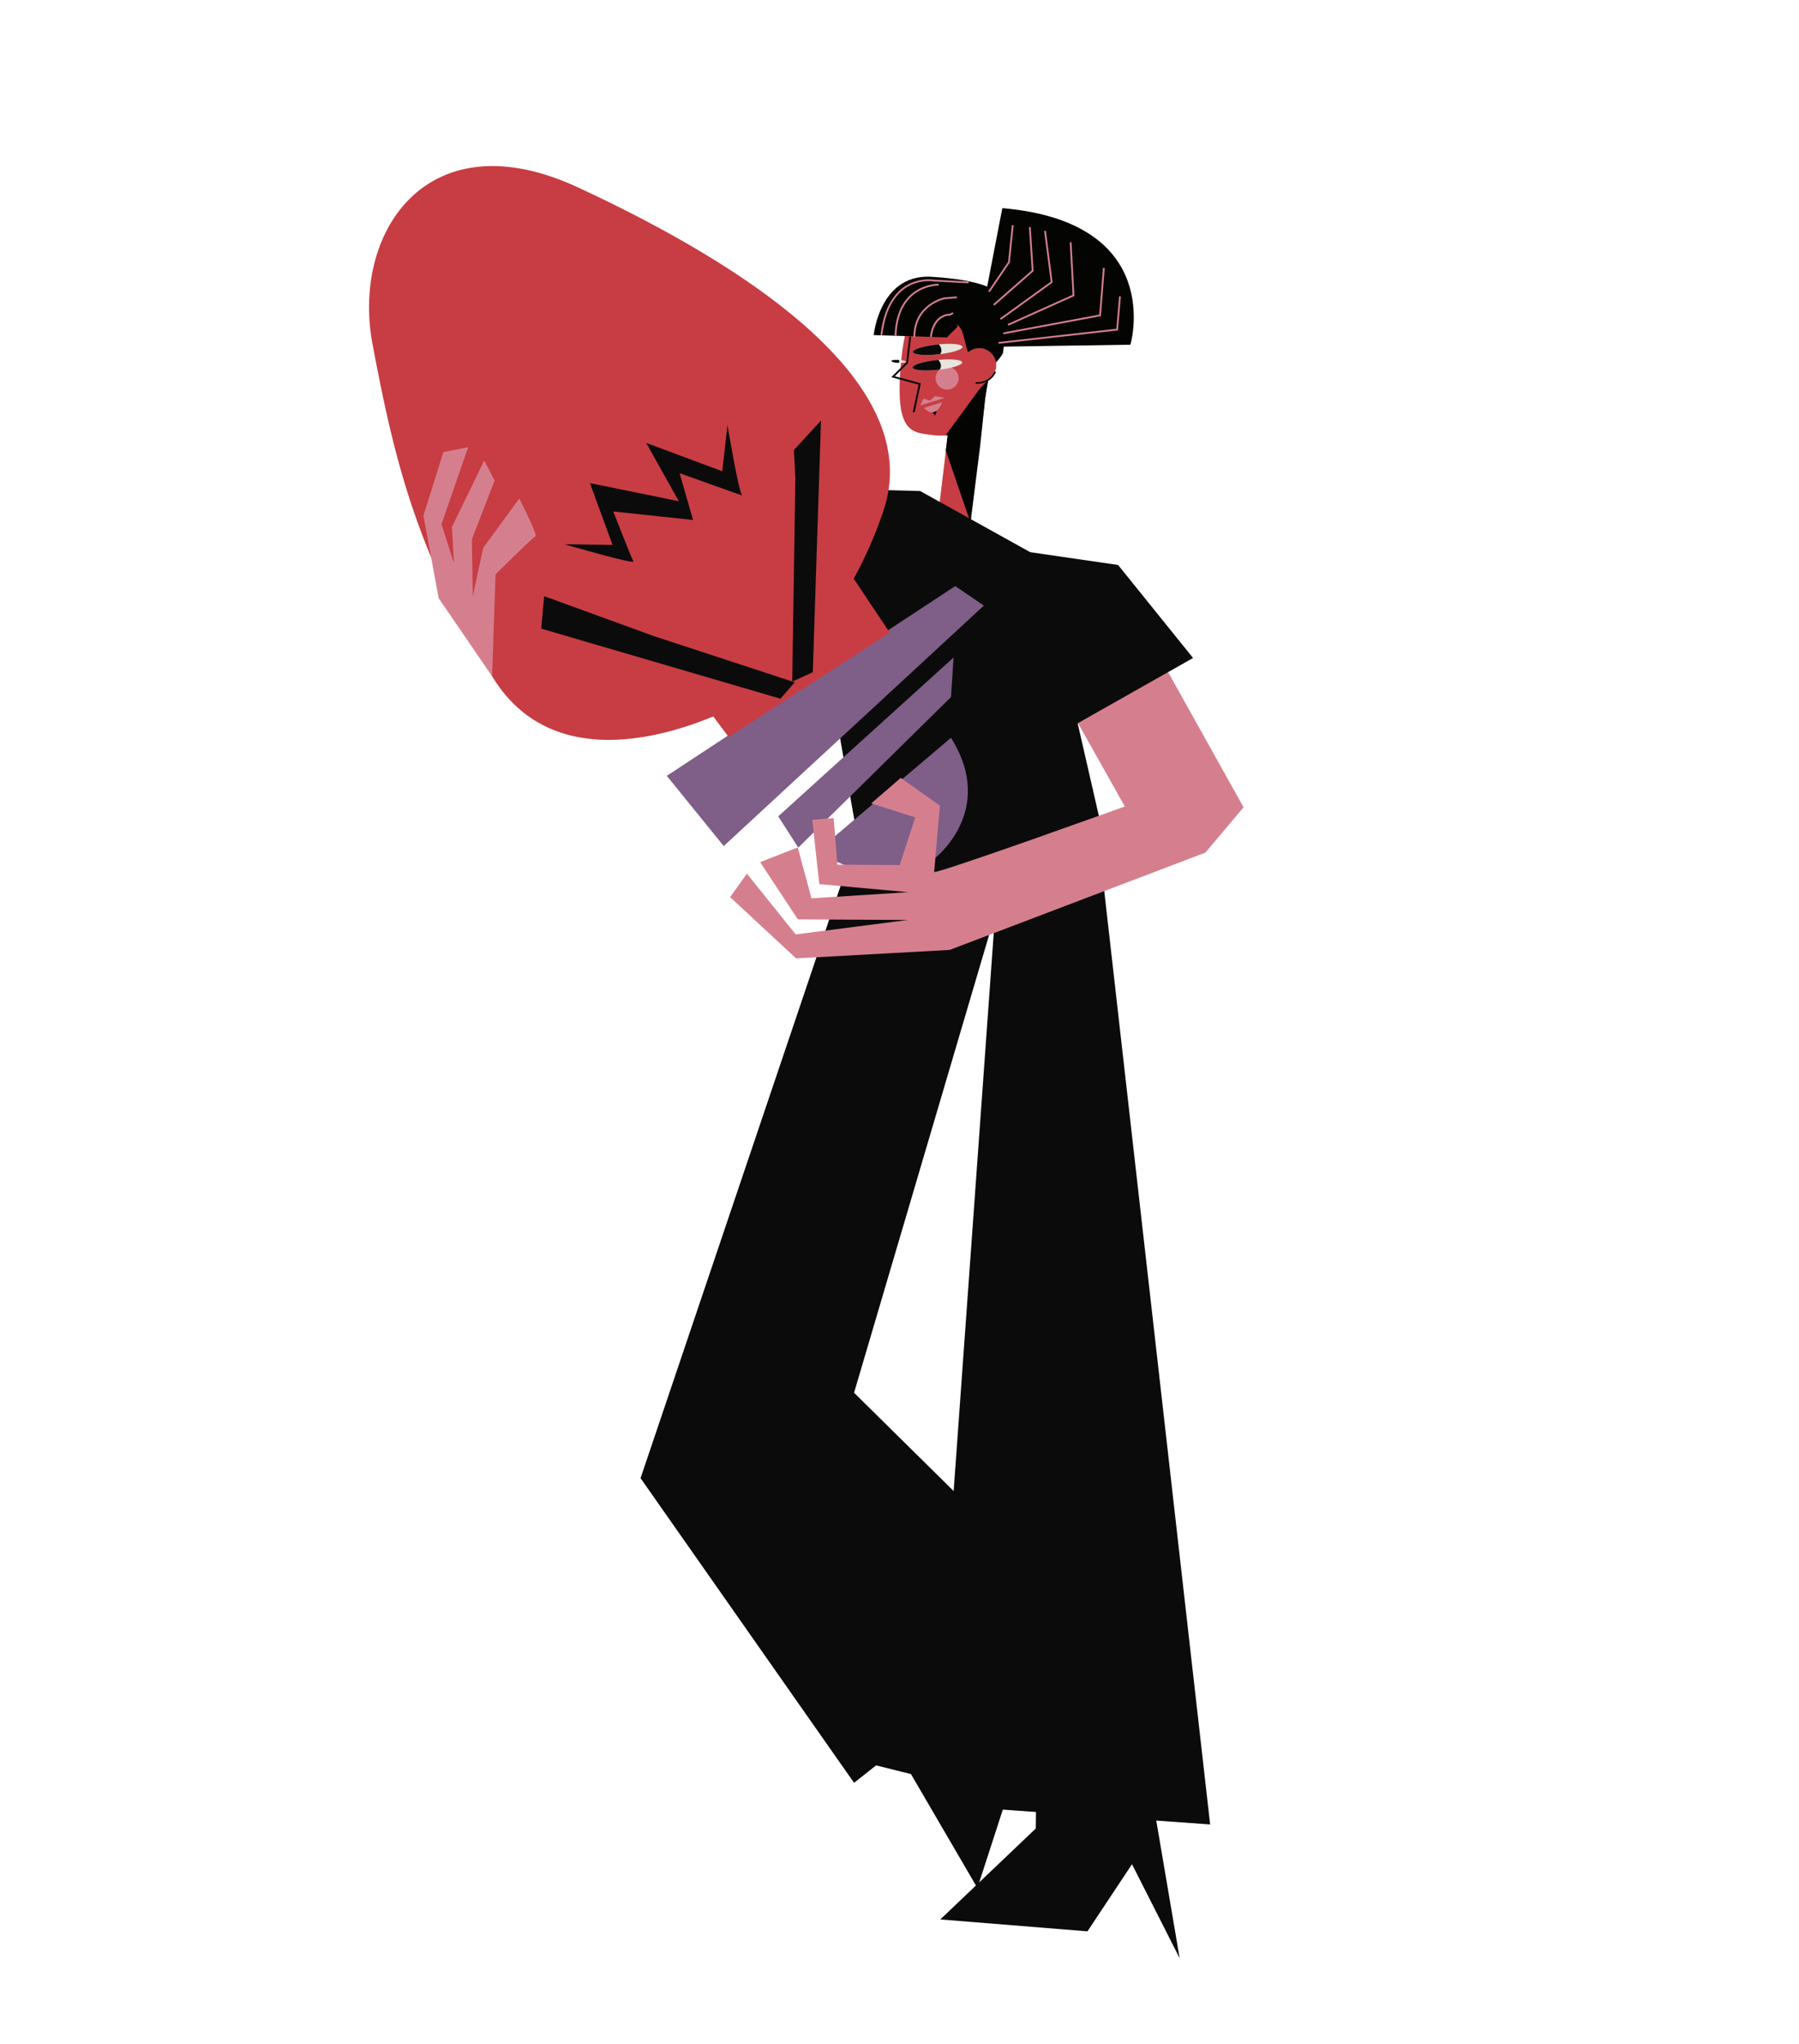<svg id="Capa_1" data-name="Capa 1" xmlns="http://www.w3.org/2000/svg" viewBox="0 0 1383.19 1571.39"><title>Mesa de trabajo 44</title><path d="M753.08,285.19l.18-1.58c3.21-30.07-1.17-55-23.64-58C705,222.3,695.93,246.29,693,276.39c-5.5,55.77,7,56,23.63,58a45.8,45.8,0,0,0,10.6.33c.48-.05,1-.12,1.43-.2l-1.42,11.9-6.13,51.11,24.69,3,.4,0,11.27-94L759.88,286Z" fill="#c73d43"/><path d="M770.65,160,759,220.34c-9.38-4.13-26.63-6.52-40.55-7.4-42-4.27-46.69,44.67-46.69,44.67L728,259.39l8.26-8.26-.74-1.81c7.26,4.33,4.82,18.33,13.13,29.93,9.85,13.76,22-6.91,22-6.91.33.27.78-2.07,1.09-5.87L869.14,265S896.87,170.92,770.65,160Z" fill="#040403"/><polygon points="770.65 625.48 715.92 1387.2 930.43 1402.52 840.11 606.42 770.65 625.48" fill="#0b0b0b"/><polygon points="667.93 643.18 785.8 632.89 656.66 1070.66 825.2 1237.01 656.66 1370.53 492.5 1136.33 658.85 643.83 667.93 643.18" fill="#0b0b0b"/><circle cx="728.2" cy="290.69" r="8.83" fill="#d57f8e"/><path d="M740,266.61c.21,2-7.36,4.44-17.17,5.63l-1.48.16c-10.52,1.11-19.23.31-19.45-1.78s8.13-4.68,18.65-5.79l1.21-.12C731.75,263.79,739.81,264.6,740,266.61Z" fill="#e7e5dc"/><path d="M726.16,306a11.7,11.7,0,0,0-1.28-.38c-2.35-.56-6.24-1.06-6.24-1.06l-3.46,3.39-5.13-1.42-2.44,5.12Z" fill="#d57f8e"/><path d="M724.42,309.18l-13.95,4.39S718.78,323.68,724.42,309.18Z" fill="#d57f8e"/><path d="M722.85,272.24l-1.48.16c-10.52,1.11-19.23.31-19.45-1.78s8.13-4.68,18.65-5.79l1.21-.12C722.68,265.69,725.22,268.92,722.85,272.24Z" fill="#0a0a0a"/><polygon points="720.27 315.89 717.01 317.1 719 319.44 720.27 315.89" fill="#040403"/><polyline points="699.83 258.85 697.43 278.88 686.62 289.6 707.13 295.16 702.54 316.91" fill="none" stroke="#040403" stroke-miterlimit="10" stroke-width="1.38"/><ellipse cx="690.96" cy="277.83" rx="1.14" ry="5.73" transform="translate(379.78 954.43) rotate(-87.21)" fill="#e7e5dc"/><path d="M691,276.69s1.06,1.32-.11,2.28c0,0-4.31,0-5.67-1.42C685.24,277.55,685.06,276.48,691,276.69Z" fill="#0a0a0a"/><circle cx="752.9" cy="280.69" r="13.08" fill="#c73d43"/><path d="M715.67,259c2.41-18,14.68-17.07,14.68-17.07l2.44-1.29" fill="none" stroke="#d57f8e" stroke-miterlimit="10" stroke-width="1.38"/><path d="M703,259.23c0-25.26,23.16-29.93,23.16-29.93l9.54-.79" fill="none" stroke="#d57f8e" stroke-miterlimit="10" stroke-width="1.38"/><path d="M721.72,218.86S689.86,218,688.54,258" fill="none" stroke="#d57f8e" stroke-miterlimit="10" stroke-width="1.38"/><path d="M677.67,257.69c5.55-48.4,40.47-42,40.47-42l26.66,1.41" fill="none" stroke="#d57f8e" stroke-miterlimit="10" stroke-width="1.38"/><path d="M750.09,294.36s10.55,1.27,15.15-8.59" fill="none" stroke="#040403" stroke-miterlimit="10" stroke-width="1.2"/><path d="M759.88,292l-2.45,14.46L753.71,342l-7.52,59.72-.43-1.25L727.2,346.4l1.42-11.9c-.47.08-1,.15-1.43.2v-.22l1.71-2.33,21.43-29.25,3.23-4.4Z" fill="#040403"/><path d="M739.8,278.53c.21,2-7.45,4.47-17.35,5.65l-1.31.15c-10.52,1.1-19.23.3-19.45-1.78s8.13-4.69,18.66-5.8l1.07-.1C731.45,275.7,739.58,276.52,739.8,278.53Z" fill="#e7e5dc"/><path d="M722.45,284.18l-1.31.15c-10.52,1.1-19.23.3-19.45-1.78s8.13-4.69,18.66-5.8l1.07-.1C722.29,277.59,724.9,280.84,722.45,284.18Z" fill="#0a0a0a"/><path d="M674.17,376.55c-3.83,0-60.07,8.23-60.07,8.23l45.24,259.74,191.16,7.3L799.43,428.56l-91.94-51.08Z" fill="#0b0b0b"/><polygon points="733.18 505.43 598.35 627.57 613.77 651.58 731.18 535.85 733.18 505.43" fill="#7f5e88"/><path d="M731.16,567.19,628.07,654.57s58.91,36.88,90.27,5.56C718.34,660.13,766.67,623.39,731.16,567.19Z" fill="#7f5e88"/><polygon points="512.68 596.41 556.45 650.4 756.45 465.54 734.44 450.55 512.68 596.41" fill="#7f5e88"/><path d="M656.41,444.85l27.71,41.52L560.24,566.55l-11.83-15.8c-42.67,17.7-126.86,40.46-170-30.87-59.3-98.06-75.82-169.54-92-255.4s42.15-174.14,158-120.4S713.75,289.73,679.29,392.5A319.78,319.78,0,0,1,656.41,444.85Z" fill="#c73d43"/><polygon points="600.05 537.11 416.17 483.26 418.36 458.31 502.83 489.04 611.06 524.53 600.05 537.11" fill="#0b0b0b"/><polygon points="611.51 368.24 609.11 523.97 624.92 516.74 631.23 323.34 610.41 345.92 611.51 368.24" fill="#0b0b0b"/><path d="M337.25,459.85l-11.67-63.47,15.32-48.89,19-3.65-20.43,59.1,9.49,29.92-1.46-27.73,24.8-51.07,8,15.32-17.51,45.24.73,43.77,8-37.21,27.73-37.94s14.59,28.46,12.4,29.19S381,441.61,381,441.61l-2.63,78.27Z" fill="#d57f8e"/><path d="M730.21,730.23l-118.16,6.52-50.69-47.13,12.93-18,37.48,46.7,86.38-11.11-84.71-.44-29-44,28.91-11.31,10.57,39.13,74.4-4.74-68.4-6.19-5.39-49.44,16.41-1.31,2.93,35.81,47.88.28,11.93-36.61-33.83-10.79L692.55,598l30.1,21.3-4.42,51c3.51,1.24,146.6-50.33,146.6-50.33L792.71,491.57l5-60.46,57.67,9.07L956.15,620.6l-29.36,34.83Z" fill="#d57f8e"/><polygon points="823.18 559.08 917.3 505.82 859.66 434.32 786.34 423.65 774.29 491.23 823.18 559.08" fill="#0b0b0b"/><polyline points="791.8 174.57 793.99 208.13 764.08 234.4" fill="none" stroke="#d57f8e" stroke-miterlimit="10" stroke-width="1.38"/><polyline points="803.48 177.49 808.59 216.89 769.19 245.34" fill="none" stroke="#d57f8e" stroke-miterlimit="10" stroke-width="1.38"/><polyline points="823.18 186.25 825.37 227.1 775.02 249.72" fill="none" stroke="#d57f8e" stroke-miterlimit="10" stroke-width="1.38"/><polyline points="848.72 205.95 845.8 242.43 771.38 256.29" fill="none" stroke="#d57f8e" stroke-miterlimit="10" stroke-width="1.38"/><polyline points="861.12 227.83 858.93 253.37 767.73 263.59" fill="none" stroke="#d57f8e" stroke-miterlimit="10" stroke-width="1.38"/><polyline points="778.67 173.11 775.75 201.57 760.43 224.19" fill="none" stroke="#d57f8e" stroke-miterlimit="10" stroke-width="1.38"/><polygon points="884.21 1371.32 907.01 1505.38 870.36 1433.09 836.11 1484.7 722.96 1475.55 796.37 1405.65 796.95 1357.52 884.21 1371.32" fill="#0b0b0b"/><polygon points="687.28 1270.43 822.99 1279.18 744.19 1298.15 786.51 1343.39 751.49 1451.38 700.41 1363.82 653.72 1352.15 687.28 1270.43" fill="#0b0b0b"/><path d="M433.9,418.37s54.91,16,53.13,13.14-15.51-38.33-15.51-38.33l61.36,6.55-10.38-36s50.76,18.27,48.19,17.09-11.36-54.07-11.36-54.07l-4,35.55L496.9,340.51l25,44.8-68.34-13.94L471,418.92Z" fill="#0b0b0b"/></svg>